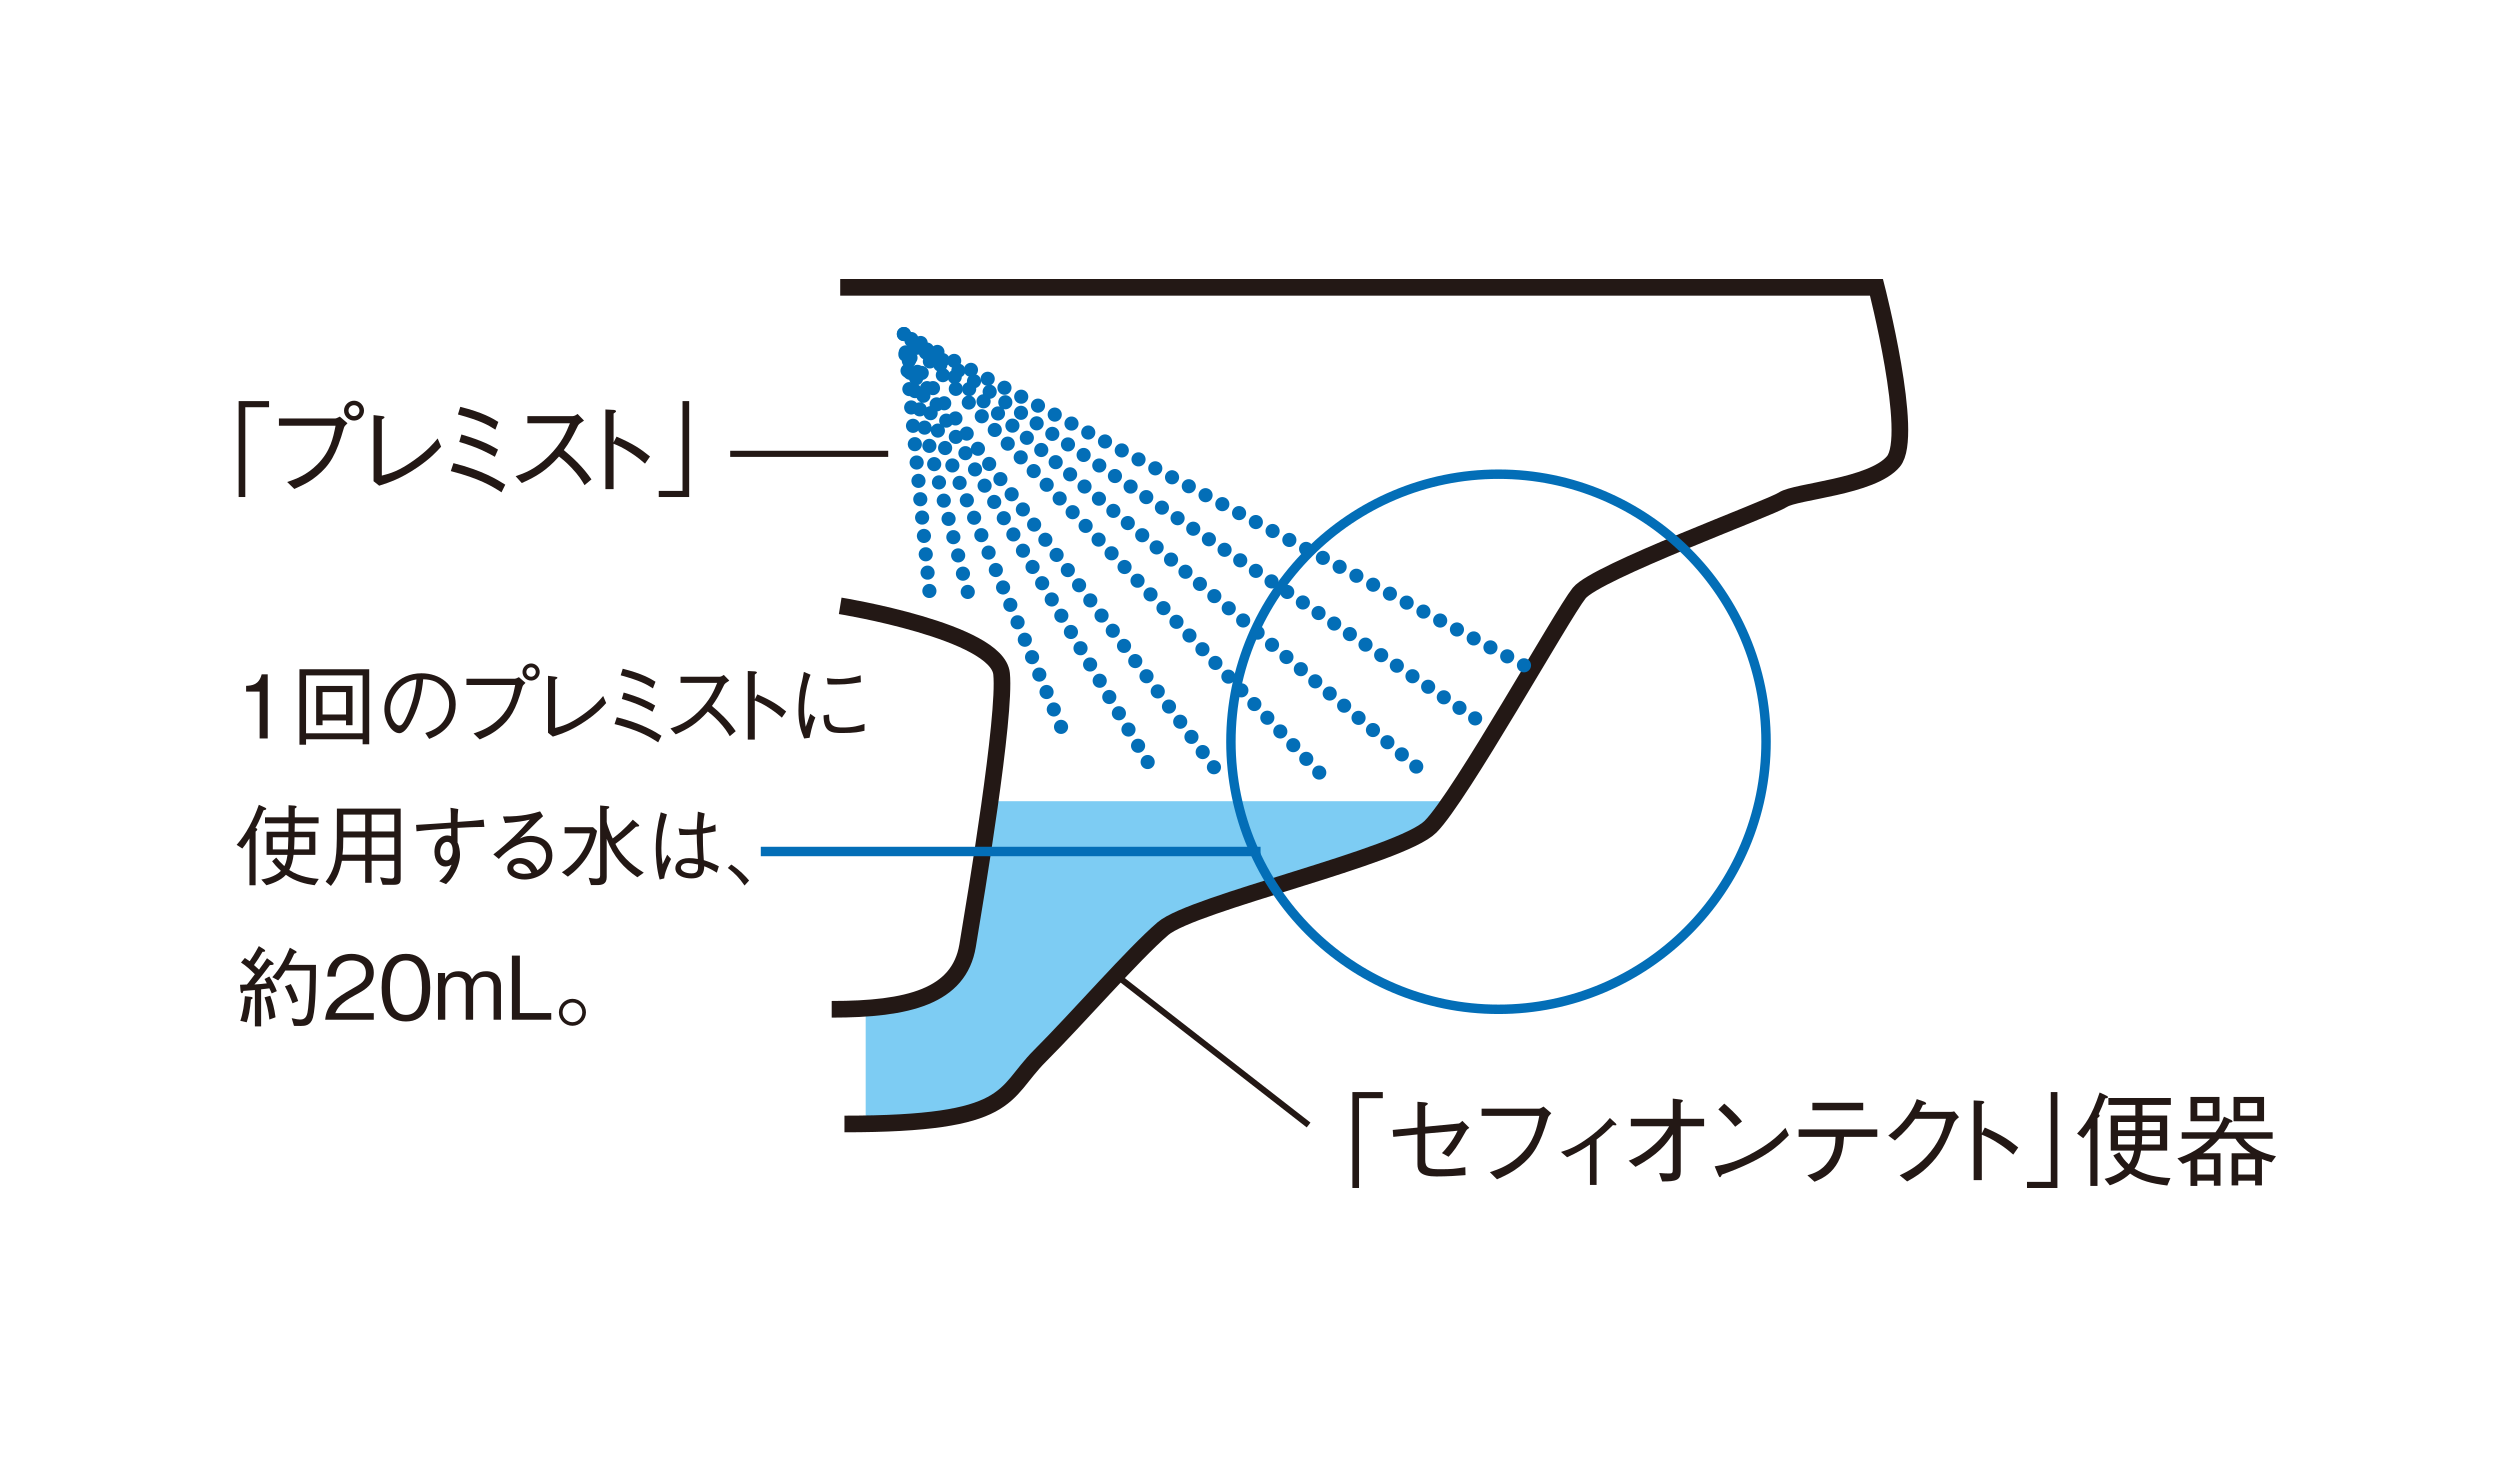 <?xml version="1.0" encoding="UTF-8"?><svg id="_レイヤー_2" xmlns="http://www.w3.org/2000/svg" xmlns:xlink="http://www.w3.org/1999/xlink" viewBox="0 0 320 190"><defs><style>.cls-1,.cls-2,.cls-3,.cls-4,.cls-5,.cls-6,.cls-7,.cls-8{fill:none;}.cls-2{stroke-width:1.208px;}.cls-2,.cls-3,.cls-4{stroke-miterlimit:10;}.cls-2,.cls-5,.cls-6,.cls-7,.cls-8{stroke:#036eb7;}.cls-9{fill:#7dccf3;}.cls-3{stroke-width:.783px;}.cls-3,.cls-4{stroke:#231815;}.cls-10{fill:#231815;}.cls-4{stroke-width:2.131px;}.cls-5{stroke-dasharray:0 2.416;}.cls-5,.cls-6,.cls-7,.cls-8{stroke-linecap:round;stroke-linejoin:round;stroke-width:1.812px;}.cls-6{stroke-dasharray:0 2.361;}.cls-8{stroke-dasharray:0 2.432;}.cls-11{clip-path:url(#clippath);}</style><clipPath id="clippath"><rect class="cls-1" width="320" height="190"/></clipPath></defs><g id="_レイヤー_1-2"><g class="cls-11"><path class="cls-9" d="M124.398,121.036c-.939,5.636-5.942,7.615-13.59,8.052v14.765c19.46-.25,18.109-3.96,22.832-8.683,4.893-4.893,11.96-13.047,15.765-16.308,3.805-3.262,30.442-9.241,34.248-13.047.618-.618,1.495-1.786,2.512-3.262h-58.887c-1.036,7.417-2.319,15.117-2.879,18.483Z"/><path class="cls-4" d="M107.546,36.776h132.642s4.893,19.026,2.174,22.288c-2.718,3.262-12.503,3.805-14.134,4.893-1.631,1.087-23.919,9.241-26.093,11.96-2.174,2.718-15.221,26.093-19.026,29.899-3.805,3.805-30.442,9.785-34.248,13.047-3.805,3.262-10.872,11.416-15.765,16.308-4.893,4.893-3.262,8.698-25.006,8.698"/><path class="cls-4" d="M107.546,77.547s20.114,3.262,20.657,8.698c.544,5.436-3.262,28.268-4.349,34.791-1.087,6.523-7.611,8.154-17.396,8.154"/><line class="cls-7" x1="195.068" y1="85.158" x2="195.068" y2="85.158"/><line class="cls-8" x1="192.923" y1="84.012" x2="116.773" y2="43.329"/><line class="cls-7" x1="115.701" y1="42.756" x2="115.701" y2="42.756"/><line class="cls-6" x1="115.933" y1="45.105" x2="118.846" y2="74.47"/><line class="cls-7" x1="118.962" y1="75.644" x2="118.962" y2="75.644"/><polyline class="cls-5" points="188.817 91.953 115.7 42.756 182.021 98.748"/><line class="cls-5" x1="115.7" y1="42.756" x2="169.246" y2="99.292"/><polyline class="cls-5" points="155.384 98.204 115.7 44.658 147.774 99.02"/><polyline class="cls-5" points="135.814 93.04 115.7 44.658 124.126 76.732"/><circle class="cls-2" cx="191.806" cy="94.943" r="34.248"/><path class="cls-10" d="M33.233,94.526v-6.005h-1.731v-.731c.73-.045,1.642-.102,1.99-1.473h.776v8.209h-1.035Z"/><path class="cls-10" d="M46.416,95.268v-.641h-7.242v.697h-.844v-9.66h8.93v9.604h-.844ZM46.416,86.451h-7.242v7.411h7.242v-7.411ZM44.291,92.827v-.607h-3.003v.607h-.821v-5.026h4.656v5.026h-.832ZM44.291,88.588h-3.003v2.867h3.003v-2.867Z"/><path class="cls-10" d="M54.438,93.828c.428-.146,1.091-.359,1.721-.866.765-.607,1.327-1.687,1.327-2.8,0-1.731-1.26-2.665-1.777-2.913-.416-.19-.967-.292-1.54-.304-.146,1.698-.562,3.374-1.305,4.926-.473,1.001-1.08,1.979-1.743,1.979-.944,0-1.923-1.45-1.923-3.081,0-2.159,1.698-4.589,4.757-4.589,2.361,0,4.374,1.484,4.374,3.981,0,3.059-2.721,4.149-3.396,4.42l-.495-.754ZM50.738,88.543c-.359.494-.775,1.226-.775,2.204,0,1.203.686,2.114,1.136,2.114.236,0,.506,0,1.237-1.8.775-1.9.91-3.407.967-4.093-.799.146-1.709.404-2.564,1.574Z"/><path class="cls-10" d="M59.705,87.677v-.799h6.208c.09,0,.27-.078.506-.202l.844.731c-.281.28-.315.304-.383.472-.866,3.036-1.574,4.173-3.003,5.342-.686.562-1.214.866-2.474,1.429l-.787-.765c.934-.326,2.125-.742,3.317-1.935,1.451-1.451,1.743-2.913,2.013-4.273h-6.241ZM66.879,86.013c0-.619.528-1.091,1.113-1.091s1.091.494,1.091,1.091c0,.584-.494,1.102-1.091,1.102-.618,0-1.113-.494-1.113-1.102ZM68.578,86.013c0-.349-.27-.597-.596-.597-.304,0-.607.236-.607.597,0,.326.259.607.618.607.326,0,.585-.271.585-.607Z"/><path class="cls-10" d="M70.144,86.507l.956.113c.146.011.248.056.248.135,0,.067-.034.078-.293.247v6.174c.922-.236,1.845-.483,3.509-1.664,1.519-1.08,2.159-1.855,2.643-2.43l.383.911c-.483.528-1.147,1.282-2.654,2.306-1.811,1.226-3.025,1.619-4.172,1.99l-.619-.495v-7.287Z"/><path class="cls-10" d="M84.25,95.021c-1.103-.709-2.418-1.519-5.589-2.34l.292-.877c3.239.821,4.779,1.788,5.713,2.373l-.416.844ZM83.576,88.116c-.854-.551-1.642-.989-4.127-1.676l.259-.843c2.519.629,3.554,1.271,4.194,1.664l-.326.854ZM83.519,91.107c-.72-.404-1.754-1.001-3.925-1.642l.236-.821c2.373.697,3.262,1.215,4.037,1.665l-.349.798Z"/><path class="cls-10" d="M93.351,87.115c-.495.326-.518.349-.652.528-.663,1.361-.967,1.89-1.574,2.722,1.046.877,2.114,1.867,3.048,3.228l-.765.642c-.315-.54-.63-1.068-1.439-1.924-.63-.663-1.068-1-1.372-1.236-1.406,1.574-2.575,2.249-4.104,2.924l-.675-.754c.967-.337,2.125-.73,3.609-2.182,1.484-1.45,1.968-2.665,2.373-3.654h-4.689v-.787h5.004c.191,0,.405-.146.529-.236l.708.73Z"/><path class="cls-10" d="M96.941,88.88c1.912.832,2.666,1.361,3.689,2.193l-.552.787c-.337-.293-.765-.675-1.54-1.181-.9-.597-1.417-.81-1.924-1.013v5.005h-.899v-8.783l.854.045c.057,0,.315.012.315.157,0,.067-.09.124-.271.248v3.183l.326-.642Z"/><path class="cls-10" d="M103.749,86.362c-.202.517-.405,1.046-.607,2.227-.124.73-.214,1.484-.214,2.227,0,.618.057,1.102.124,1.608.045.337.057.382.079.606.146-.359.235-.606.584-1.664l.652.473c-.168.382-.427,1.034-.742,2.598l-.697.09c-.472-1.147-.73-2.058-.73-3.564,0-.956.123-2.283.259-2.891.247-1.046.27-1.158.314-1.405.09-.484.102-.54.124-.664l.854.36ZM106.122,91.455c0,.112.022.642.045.742.18.832.877.923,1.687.923,1.339,0,2.059-.214,2.801-.462v.878c-.597.146-1.227.292-2.846.292-1.428,0-2.384-.102-2.396-2.261l.709-.112ZM105.851,86.8c.293.045.754.112,1.608.112.551,0,1.653-.112,2.699-.473l.033.889c-1.72.292-2.541.292-3.688.292-.292,0-.404-.011-.562-.033l-.091-.787Z"/><path class="cls-10" d="M30.287,108.14c1.181-1.293,2.171-3.194,2.845-5.128l.766.349c.101.045.18.09.18.169,0,.101-.034.112-.349.19-.528,1.35-.832,1.89-1.035,2.249.136.057.236.102.236.203,0,.101-.135.213-.214.27v6.871h-.787v-5.994c-.483.754-.618.945-.91,1.294l-.731-.473ZM34.122,106.464h2.8c.012-.438.012-.506.012-1.079h-3.014v-.765h3.014v-1.553l.787.057c.146.022.247.045.247.146,0,.101-.09.146-.236.225v1.125h3.048v.765h-3.048c-.011.517-.011.573-.022,1.079h2.654v2.958h-2.789c-.078.675-.225,1.338-.551,1.934,1.395.934,3.036,1.08,3.778,1.147l-.528.81c-1.17-.169-2.429-.45-3.678-1.338-.708.798-1.945,1.181-2.496,1.338l-.652-.73c.428-.079,1.743-.315,2.508-1.113-.562-.507-.911-.945-1.125-1.227l.529-.472c.28.349.584.675,1.034,1.091.146-.281.281-.607.405-1.439h-2.677v-2.958ZM34.919,108.725h1.935c.022-.349.045-1.035.057-1.552h-1.991v1.552ZM37.698,107.173c-.022.877-.022.978-.057,1.552h1.935v-1.552h-1.878Z"/><path class="cls-10" d="M50.375,113.257h-1.395l-.326-.968c.281.057,1.023.169,1.429.169.359,0,.382-.191.382-.428v-1.844h-2.901v2.812h-.82v-2.812h-2.98c-.259,1.248-.562,2.159-1.405,3.216l-.675-.551c1.079-1.395,1.259-2.643,1.35-3.633.09-1.068.09-2.103.09-5.713h8.164v8.93c0,.596-.157.821-.911.821ZM46.744,107.196h-2.801c0,1.136-.033,1.619-.112,2.204h2.913v-2.204ZM46.744,104.272h-2.801v2.159h2.801v-2.159ZM50.465,104.272h-2.901v2.159h2.901v-2.159ZM50.465,107.196h-2.901v2.204h2.901v-2.204Z"/><path class="cls-10" d="M58.657,103.563c-.056.45-.09.844-.09,1.642,1.215-.078,2.396-.157,3.34-.292l.09.934c-1.54.011-2.71.078-3.43.123-.011.293,0,1.608,0,1.879.236.427.314,1.169.314,1.54,0,1.035-.494,2.104-.944,2.789-.292.45-.495.652-.844.989l-.877-.371c.36-.292,1.113-.922,1.586-2.114-.383.236-.799.236-.81.236-.709,0-1.384-.686-1.384-1.889,0-1.451.945-2.092,1.631-2.092.236,0,.383.045.506.09v-1.001c-1.203.079-3.069.214-4.431.383l-.056-.821c1.236-.067,3.216-.214,4.453-.293,0-1.068,0-1.462-.057-1.9l1.001.169ZM56.34,109.029c0,.787.461,1.102.799,1.102.461,0,.81-.518.81-1.248,0-.371-.102-1.125-.709-1.125-.427,0-.899.484-.899,1.271Z"/><path class="cls-10" d="M64.384,104.507c2.475.034,3.857-.382,4.746-.652l.382.619c-.101.09-.551.483-.629.562-1.023,1.034-1.62,1.642-2.362,2.305.371-.168.754-.349,1.417-.349.832,0,2.767.405,2.767,2.53,0,2.137-2.125,3.06-3.554,3.06-.967,0-2.215-.405-2.215-1.462,0-.675.584-1.294,1.607-1.294,1.451,0,2.047,1.147,2.261,1.563.304-.225,1.091-.821,1.091-1.845,0-.765-.483-1.766-2.058-1.766-1.979,0-3.802,1.957-3.981,2.171l-.708-.585c1.945-1.495,3.542-3.115,4.667-4.453-.619.169-1.811.359-3.172.438l-.259-.844ZM66.476,110.535c-.472,0-.775.304-.775.551,0,.473.81.765,1.383.765.314,0,.63-.045.934-.112-.169-.36-.573-1.203-1.541-1.203Z"/><path class="cls-10" d="M71.923,111.649c1.945-1.226,3.183-3.082,3.576-4.982h-3.228v-.787h3.632l.518.473c-.135.641-.416,1.957-1.315,3.352-.642.978-1.474,1.821-2.418,2.508l-.765-.562ZM77.804,103.192c.146.012.181.057.181.124,0,.112-.079.157-.326.27v1.619c0,.203.27.945.371,1.181.18.462.281.697.394.934.416-.314,1.462-1.102,2.575-2.406l.73.63c.034.022.091.078.091.135,0,.112-.169.124-.428.146-1.012.933-1.923,1.676-2.62,2.192.934,1.979,2.867,3.205,3.632,3.688l-.82.585c-1.743-1.191-3.048-2.608-3.925-4.914v4.881c0,.922-.574,1.034-1.271,1.034h-.742l-.292-.934c.416.067.72.112.967.112.371,0,.495-.146.495-.416v-8.951l.989.09Z"/><path class="cls-10" d="M84.433,112.582c-.383-1.327-.495-2.97-.495-3.947,0-1.575.236-3.138.641-4.656l.787.259c-.551,1.923-.708,3.126-.708,4.318,0,1.012.078,1.496.157,2.069.09-.191.506-1.058.585-1.226l.495.551c-.113.236-.293.573-.518,1.158-.293.765-.315.989-.36,1.327l-.584.146ZM91.753,111.704c-.854-.528-1.226-.675-1.608-.82-.045.697-.135,1.552-1.664,1.552-.798,0-2.035-.281-2.035-1.315,0-.585.461-1.282,1.754-1.282.371,0,.765.033,1.125.112-.124-2.148-.146-2.396-.146-3.138-.821.079-1.721.09-2.17.067l-.146-.854c.416.09.675.146,1.405.146.45,0,.664-.012.911-.022.022-.54.09-1.507.146-2.261l.877.236c-.169.765-.214,1.631-.236,1.9.889-.157,1.282-.338,1.608-.495l.034.878c-.395.078-.821.168-1.643.292,0,.81.012,1.957.124,3.396.562.18,1.091.359,1.923.787l-.259.82ZM88.099,110.468c-.844,0-.945.427-.945.584,0,.462.652.742,1.35.742.854,0,.866-.472.844-1.136-.528-.123-.979-.19-1.248-.19Z"/><path class="cls-10" d="M93.602,110.659c1.136.754,1.788,1.474,2.282,2.047l-.584.642c-.709-1.013-1.182-1.519-2.137-2.249l.438-.439Z"/><path class="cls-10" d="M34.774,127.163c-.102-.259-.157-.383-.293-.652-.123.022-.686.079-1.057.124v4.745h-.799v-4.655c-.202.011-.922.078-1.473.112-.022.09-.067.292-.181.292-.033,0-.157-.033-.18-.27l-.067-.81c.191,0,.709-.022.877-.034.136-.146.191-.202.54-.675.09-.123.326-.427.483-.641-.551-.54-1.124-1.08-1.776-1.496l.494-.584c.236.146.507.337.619.416.236-.349.596-.866,1.169-1.935l.687.428c.09.056.124.135.124.18,0,.146-.236.123-.338.123-.382.664-.652,1.103-1.091,1.698.102.09.551.495.642.585.359-.483.742-1.012,1.022-1.462l.664.483c.09.067.191.169.191.248,0,.123-.158.135-.484.146-1.281,1.71-1.63,2.104-1.979,2.485.596-.033,1.124-.09,1.585-.146-.112-.236-.168-.326-.292-.552l.618-.326c.484.787.742,1.305.956,1.878l-.663.293ZM32.12,127.939c-.124,1.361-.292,2.126-.54,2.913l-.82-.18c.304-.844.528-2.204.584-3.16l.788.09c.045,0,.202.022.202.146,0,.101-.135.157-.214.19ZM34.481,130.503c-.112-1.158-.382-2.125-.618-2.845l.731-.203c.292.787.528,1.608.674,2.756l-.787.292ZM40.059,130.234c-.27,1.046-1.034,1.091-1.586,1.091-.135,0-.72-.012-.843-.012l-.293-.989c.642.135.832.18,1.091.18.81,0,.923-.663,1.013-1.462.168-1.507.202-3.104.214-4.813h-3.138c-.36.585-.607.923-.911,1.26l-.754-.405c1.046-1.169,1.653-2.327,2.249-3.778l.709.394c.09.045.157.102.157.169,0,.124-.259.191-.304.202-.214.45-.461.99-.73,1.429h3.509c0,1.698,0,5.206-.383,6.736ZM37.439,128.423c-.292-.821-.562-1.417-.967-2.171l.753-.292c.495.944.731,1.529.944,2.17l-.73.293Z"/><path class="cls-10" d="M41.626,130.526c.169-1.957,1.372-2.777,3.43-3.947,1.227-.697,1.777-1.001,1.777-2.035,0-1.294-1.058-1.608-1.822-1.608-1.934,0-2.023,1.631-2.046,2.069h-1.068c.033-.473.078-1.271.73-1.979.776-.866,1.957-.934,2.361-.934,1.17,0,2.856.54,2.856,2.396,0,1.451-.843,2.069-2.35,2.868-2.069,1.102-2.351,1.811-2.576,2.327h4.926v.844h-6.219Z"/><path class="cls-10" d="M51.964,130.75c-2.52,0-3.115-2.26-3.115-4.329s.596-4.33,3.115-4.33c2.519,0,3.104,2.283,3.104,4.33,0,2.058-.585,4.329-3.104,4.329ZM51.964,122.935c-1.608,0-2.047,1.642-2.047,3.486,0,1.923.472,3.486,2.047,3.486,1.585,0,2.047-1.575,2.047-3.486,0-1.9-.462-3.486-2.047-3.486Z"/><path class="cls-10" d="M63.178,130.526v-4.262c0-.484-.168-1.227-1.091-1.227-1.529,0-1.529,1.439-1.529,1.586v3.902h-.944v-4.33c0-1-.697-1.158-1.147-1.158-1.45,0-1.473,1.484-1.473,1.608v3.88h-.934v-5.982h.911v.775c.247-.517.72-1.001,1.731-1.001,1.215,0,1.541.652,1.71,1.023.314-.483.73-1.023,1.821-1.023,1.417,0,1.89.968,1.89,1.833v4.375h-.945Z"/><path class="cls-10" d="M65.521,130.526v-8.209h1.023v7.354h4.015v.854h-5.038Z"/><path class="cls-10" d="M75.003,129.581c0,.944-.776,1.721-1.732,1.721-.955,0-1.731-.776-1.731-1.721,0-.968.787-1.732,1.731-1.732.945,0,1.732.765,1.732,1.732ZM72.012,129.581c0,.686.562,1.259,1.259,1.259.697,0,1.26-.573,1.26-1.259,0-.709-.573-1.26-1.26-1.26-.686,0-1.259.551-1.259,1.26Z"/><path class="cls-10" d="M31.397,52.125v11.494h-.85v-12.278h3.893v.784h-3.043Z"/><path class="cls-10" d="M35.702,54.49v-.928h7.21c.104,0,.313-.092.588-.235l.979.85c-.327.326-.366.353-.444.548-1.006,3.527-1.829,4.847-3.487,6.204-.797.653-1.411,1.006-2.874,1.659l-.914-.888c1.084-.379,2.469-.862,3.854-2.247,1.685-1.685,2.024-3.383,2.338-4.963h-7.249ZM44.035,52.556c0-.718.614-1.267,1.293-1.267.68,0,1.267.574,1.267,1.267,0,.68-.574,1.28-1.267,1.28-.719,0-1.293-.575-1.293-1.28ZM46.007,52.556c0-.405-.313-.692-.692-.692-.353,0-.706.274-.706.692,0,.379.301.705.719.705.379,0,.68-.313.68-.705Z"/><path class="cls-10" d="M47.818,53.131l1.109.13c.17.014.288.065.288.157,0,.078-.039.092-.34.287v7.171c1.071-.274,2.142-.562,4.075-1.933,1.764-1.254,2.508-2.155,3.069-2.822l.444,1.059c-.562.613-1.332,1.489-3.083,2.678-2.103,1.424-3.514,1.881-4.846,2.312l-.718-.574v-8.464Z"/><path class="cls-10" d="M64.192,63.018c-1.28-.822-2.808-1.763-6.491-2.717l.34-1.019c3.762.954,5.551,2.077,6.635,2.756l-.483.979ZM63.409,54.998c-.993-.64-1.907-1.149-4.794-1.946l.301-.979c2.926.731,4.127,1.477,4.872,1.934l-.379.992ZM63.343,58.473c-.836-.471-2.038-1.162-4.559-1.907l.274-.953c2.756.81,3.788,1.41,4.688,1.933l-.404.928Z"/><path class="cls-10" d="M74.755,53.836c-.575.379-.602.404-.758.613-.771,1.581-1.123,2.195-1.829,3.161,1.215,1.019,2.456,2.169,3.54,3.749l-.888.744c-.366-.627-.731-1.24-1.672-2.233-.731-.771-1.241-1.162-1.594-1.437-1.633,1.828-2.991,2.612-4.768,3.396l-.784-.875c1.124-.392,2.469-.849,4.193-2.534,1.724-1.685,2.285-3.095,2.756-4.244h-5.446v-.915h5.812c.223,0,.471-.169.614-.274l.823.85Z"/><path class="cls-10" d="M78.918,55.887c2.221.967,3.096,1.58,4.284,2.547l-.64.914c-.393-.34-.889-.783-1.79-1.371-1.045-.692-1.646-.94-2.233-1.176v5.812h-1.045v-10.201l.993.053c.065,0,.365.013.365.183,0,.078-.104.144-.313.287v3.696l.379-.744Z"/><path class="cls-10" d="M87.364,62.835v-11.494h.85v12.278h-3.893v-.784h3.043Z"/><path class="cls-10" d="M173.957,140.569v11.494h-.85v-12.278h3.893v.784h-3.043Z"/><path class="cls-10" d="M186.738,143.808c.091,0,.378-.274.443-.34l.889.888c-.274.209-.34.262-.405.379-1.188,2.143-1.672,2.717-2.246,3.331l-.85-.47c.432-.444,1.346-1.463,1.999-2.861l-4.141.366v3.344c0,1.084.444,1.215,1.907,1.215,1.502,0,1.789-.039,3.226-.262l.026,1.019c-.914.079-2.391.17-3.723.17-2.051,0-2.43-.691-2.43-1.567v-3.813l-3.096.313-.064-.889,3.16-.3v-3.305l.967.078c.078.014.366.039.366.183,0,.053-.04.079-.34.288v2.651l4.311-.418Z"/><path class="cls-10" d="M189.645,142.828v-.915h7.354c.104,0,.353-.13.574-.274l.993.85c-.34.379-.379.418-.444.64-1.019,3.448-1.842,4.768-3.592,6.165-.94.745-1.725,1.123-2.913,1.659l-.914-.914c1.084-.366,2.494-.836,3.932-2.233,1.737-1.698,2.09-3.423,2.39-4.977h-7.38Z"/><path class="cls-10" d="M203.513,146.498c-.85.574-1.606,1.032-2.926,1.633l-.784-.68c.979-.313,1.92-.627,3.657-1.92,1.516-1.136,2.155-1.894,2.6-2.43l.613.562c.104.091.223.195.223.3,0,.065-.039.079-.131.079-.052,0-.261-.014-.313-.026-.783.771-1.293,1.254-2.09,1.842v5.812h-.849v-5.172Z"/><path class="cls-10" d="M214.115,145.179c-.797,1.215-1.842,2.612-4.768,4.18l-.875-.783c.719-.301,1.62-.68,2.874-1.725,1.371-1.136,1.854-1.959,2.299-2.69h-4.898v-.953h5.368v-2.587l1.084.131c.104.013.209.065.209.144,0,.065-.026.092-.274.287v2.025h2.991v.953h-2.991v5.747c0,1.136-.548,1.332-2.377,1.319l-.379-1.084c.405.039.993.064,1.241.064.431,0,.496-.052.496-.548v-4.48Z"/><path class="cls-10" d="M228.974,145.31c-1.463,1.463-3.057,3.057-8.568,5.042-.014.025-.157.339-.235.339-.104,0-.17-.156-.248-.326l-.444-1.071c1.293-.234,2.717-.483,5.12-1.854,2.272-1.28,3.188-2.272,3.932-3.083l.444.954ZM222.103,144.226c-.64-.81-1.384-1.528-2.154-2.221l.757-.744c.405.339,1.516,1.319,2.273,2.285l-.876.68Z"/><path class="cls-10" d="M236.036,145.519c-.092,1.176-.196,2.39-1.032,3.657-.836,1.267-1.868,1.711-2.743,2.09l-.914-.823c.862-.274,1.828-.574,2.678-1.776.836-1.162.888-2.246.927-3.147h-4.728v-.954h10.07v.954h-4.258ZM238.491,142.11h-6.505v-.953h6.505v.953Z"/><path class="cls-10" d="M249.667,142.319c.196,0,.274-.013.471-.065l.613.745c-.509.418-.574.548-.679.783-1.071,2.821-1.764,4.049-3.292,5.538-.888.862-1.541,1.267-2.664,1.907l-.953-.784c1.149-.562,2.521-1.24,3.957-3.017,1.372-1.711,1.698-3.096,1.959-4.219h-3.944c-.574.783-1.176,1.554-2.586,2.781l-.849-.64c.718-.549,1.502-1.149,2.429-2.403.797-1.084,1.032-1.75,1.215-2.26l.94.326c.248.092.262.223.262.249,0,.117-.17.144-.418.169-.131.288-.262.562-.444.889h3.983Z"/><path class="cls-10" d="M254.052,144.33c2.221.967,3.096,1.58,4.284,2.547l-.64.914c-.393-.34-.889-.783-1.79-1.371-1.045-.692-1.646-.94-2.233-1.176v5.812h-1.045v-10.201l.993.053c.065,0,.365.013.365.183,0,.078-.104.144-.313.287v3.696l.379-.744Z"/><path class="cls-10" d="M262.498,151.279v-11.494h.85v12.278h-3.893v-.784h3.043Z"/><path class="cls-10" d="M269.457,140.594c-.313.85-.483,1.28-.836,2.025.078.039.131.104.131.156,0,.144-.104.223-.274.34v8.686h-.914v-7.38c-.549.876-.771,1.098-.914,1.268l-.784-.588c.953-1.045,1.854-2.143,2.887-5.264l.862.404c.209.104.209.144.209.184,0,.104-.104.144-.366.169ZM274.237,141.43v1.359h3.161v4.492h-3.344c-.248,1.424-.574,1.934-.836,2.312,1.358.862,2.991,1.123,4.598,1.201l-.404.954c-2.064-.262-3.462-.614-4.755-1.528-.992.94-2.221,1.371-2.6,1.502l-.666-.823c.575-.144,1.62-.443,2.534-1.254-.705-.652-1.176-1.358-1.424-1.75l.784-.405c.379.692.692,1.085,1.201,1.542.209-.274.496-.745.68-1.751h-2.991v-4.492h3.147v-1.359h-3.448v-.888h7.994v.888h-3.632ZM273.323,143.612h-2.221v1.059h2.221v-1.059ZM271.102,145.414v1.084h2.169c.025-.326.025-.405.039-1.084h-2.208ZM276.471,145.414h-2.273c0,.496-.039.914-.052,1.084h2.325v-1.084ZM276.471,143.612h-2.234c-.013.744-.013.836-.013,1.059h2.247v-1.059Z"/><path class="cls-10" d="M284.223,147.621v4.154h-.849v-.653h-2.116v.679h-.875v-3.252c-.261.131-.51.235-.992.431l-.68-.705c.614-.209,2.495-.823,4.167-2.521h-3.618v-.823h4.323c.457-.614.783-1.162,1.084-1.998l.889.404c.195.092.209.183.209.196,0,.117-.209.144-.405.17-.209.457-.379.758-.692,1.228h6.23v.823h-3.71c.771,1.109,2.339,1.867,4.141,2.246l-.574.784c-.483-.144-.784-.249-1.228-.418v3.369h-.876v-.613h-2.154v.613h-.85v-4.114h2.43c-.405-.261-1.307-.849-1.946-1.867h-2.063c-.875,1.031-1.75,1.633-2.09,1.867h2.246ZM280.383,140.411h3.71v3.108h-3.71v-3.108ZM283.231,141.196h-1.973v1.606h1.973v-1.606ZM283.375,148.406h-2.116v1.933h2.116v-1.933ZM285.895,140.411h3.905v3.108h-3.905v-3.108ZM288.651,148.406h-2.154v1.933h2.154v-1.933ZM288.913,141.196h-2.168v1.606h2.168v-1.606Z"/><line class="cls-3" x1="93.465" y1="58.091" x2="113.69" y2="58.091"/><line class="cls-2" x1="97.382" y1="108.991" x2="161.353" y2="108.991"/><line class="cls-3" x1="142.881" y1="124.841" x2="167.5" y2="144"/></g></g></svg>